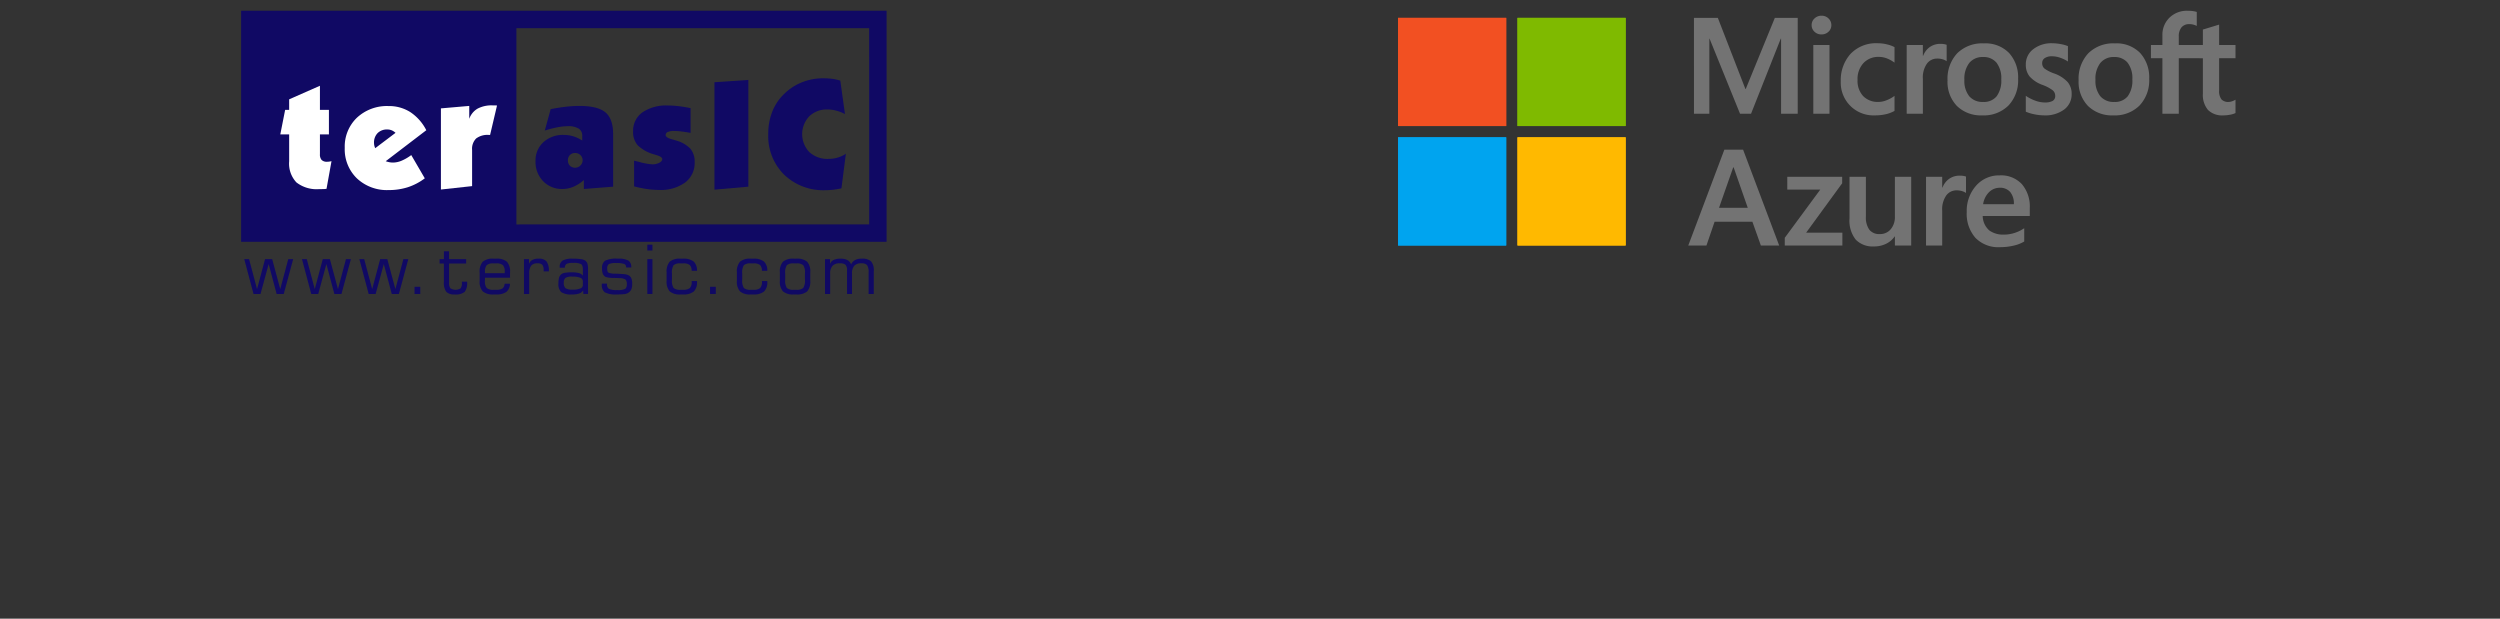<svg id="f635c40d-26bf-4773-b5cb-2e60e1d1626a" data-name="Layer 1" xmlns="http://www.w3.org/2000/svg" width="465" height="115.073" viewBox="0 0 465 115.073"><rect x="0" y="0" width="465" height="115.073" fill="#333333" stroke="none"/><g id="bd87c6f9-d676-4625-a098-da4f6e20ad7c" data-name="b474f07b-8603-475f-9e5e-9298a4b210b1"><path d="M324.714,28.334l6.714,17.83h-3.407l-1.579-4.426h-7.025l-1.517,4.426h-3.382l6.714-17.83ZM322.874,31.641,320.238,39.151h5.346L322.961,31.641Z" transform="translate(-0.5 -0.5)" fill="#737373"/><path d="M332.936,33.382h10.208v1.206L336.443,43.776h6.739v2.387H332.464v-1.43l6.602-8.964h-6.13Z" transform="translate(-0.5 -0.5)" fill="#737373"/><path d="M355.985,33.382V46.163h-3.034V44.485H352.902a4.072,4.072,0,0,1-1.598,1.362,5.029,5.029,0,0,1-2.244.491,4.376,4.376,0,0,1-3.388-1.262,5.642,5.642,0,0,1-1.163-3.922V33.382h3.046V40.792a3.884,3.884,0,0,0,.64,2.431,2.308,2.308,0,0,0,1.933.814,2.563,2.563,0,0,0,2.051-.902,3.498,3.498,0,0,0,.771-2.356V33.382Z" transform="translate(-0.5 -0.5)" fill="#737373"/><path d="M365.045,33.17a3.78,3.78,0,0,1,.647.05,2.679,2.679,0,0,1,.485.124v3.046a2.635,2.635,0,0,0-.69-.33,3.426,3.426,0,0,0-1.1-.155,2.335,2.335,0,0,0-1.871.933,4.478,4.478,0,0,0-.765,2.872v6.453h-3.009V33.382h3.009v2.014H361.8a3.529,3.529,0,0,1,1.243-1.635A3.373,3.373,0,0,1,365.045,33.17Z" transform="translate(-0.5 -0.5)" fill="#737373"/><path d="M377.007,42.943v2.474a6.56,6.56,0,0,1-1.952.765,10.94,10.94,0,0,1-2.574.292,5.93,5.93,0,0,1-4.544-1.728A6.755,6.755,0,0,1,366.314,39.934a7.023,7.023,0,0,1,1.734-4.892,5.664,5.664,0,0,1,4.395-1.921,5.284,5.284,0,0,1,4.122,1.623,6.42,6.42,0,0,1,1.473,4.482v1.455h-8.753a3.624,3.624,0,0,0,1.237,2.691,4.403,4.403,0,0,0,2.679.765,6.438,6.438,0,0,0,2.064-.33A6.702,6.702,0,0,0,377.007,42.943ZM375.08,38.48a3.34,3.34,0,0,0-.69-2.275,2.455,2.455,0,0,0-1.946-.783,2.812,2.812,0,0,0-1.94.776,3.971,3.971,0,0,0-1.144,2.282Z" transform="translate(-0.5 -0.5)" fill="#737373"/><path d="M334.874,3.821v17.83h-3.096V7.676h-.05l-5.533,13.975H324.144l-5.67-13.975h-.037V21.651h-2.86V3.821h4.439l5.123,13.217h.074L330.622,3.821Zm2.589,1.355a1.638,1.638,0,0,1,.541-1.25,1.824,1.824,0,0,1,1.287-.504,1.799,1.799,0,0,1,1.318.516,1.678,1.678,0,0,1,.522,1.237,1.613,1.613,0,0,1-.535,1.231,1.846,1.846,0,0,1-1.306.497,1.811,1.811,0,0,1-1.299-.503A1.628,1.628,0,0,1,337.463,5.176Zm3.32,3.693v12.782H337.774V8.869Zm9.126,10.593a4.154,4.154,0,0,0,1.479-.311,6.222,6.222,0,0,0,1.492-.821v2.797a6.026,6.026,0,0,1-1.635.622,8.908,8.908,0,0,1-2.008.211,6.081,6.081,0,0,1-6.353-5.796q-.013-.272-.001-.545a7.289,7.289,0,0,1,1.803-5.079,6.533,6.533,0,0,1,5.11-1.995,6.985,6.985,0,0,1,1.71.218,5.71,5.71,0,0,1,1.374.503v2.885a6.153,6.153,0,0,0-1.424-.79,4.11,4.11,0,0,0-1.486-.28,3.771,3.771,0,0,0-2.872,1.156,4.353,4.353,0,0,0-1.094,3.121,4.154,4.154,0,0,0,1.051,3.021,3.793,3.793,0,0,0,2.854,1.082Zm11.538-10.805a3.812,3.812,0,0,1,.647.05,2.699,2.699,0,0,1,.485.124V11.878a2.627,2.627,0,0,0-.69-.329,3.418,3.418,0,0,0-1.1-.155,2.336,2.336,0,0,0-1.871.932,4.48,4.48,0,0,0-.765,2.872v6.453h-3.009V8.869h3.009v2.014h.05a3.528,3.528,0,0,1,1.243-1.635,3.373,3.373,0,0,1,2.002-.59Zm1.294,6.788a6.923,6.923,0,0,1,1.79-5.023,6.593,6.593,0,0,1,4.973-1.853,6.128,6.128,0,0,1,4.681,1.784,6.733,6.733,0,0,1,1.685,4.818,6.793,6.793,0,0,1-1.79,4.948,6.485,6.485,0,0,1-4.874,1.84,6.375,6.375,0,0,1-4.718-1.747,6.443,6.443,0,0,1-1.747-4.768Zm3.133-.099a4.567,4.567,0,0,0,.908,3.059,3.237,3.237,0,0,0,2.598,1.057,3.03,3.03,0,0,0,2.499-1.057,4.887,4.887,0,0,0,.858-3.133,4.717,4.717,0,0,0-.889-3.115,3.087,3.087,0,0,0-2.493-1.05,3.152,3.152,0,0,0-2.568,1.1A4.788,4.788,0,0,0,365.875,15.347Zm14.472-3.121a1.289,1.289,0,0,0,.41,1.013,7.022,7.022,0,0,0,1.815.926,6.153,6.153,0,0,1,2.53,1.623,3.364,3.364,0,0,1,.727,2.182,3.507,3.507,0,0,1-1.386,2.897,5.889,5.889,0,0,1-3.749,1.094,9.022,9.022,0,0,1-1.759-.193,7.838,7.838,0,0,1-1.635-.491v-2.959a7.412,7.412,0,0,0,1.766.907,5.173,5.173,0,0,0,1.716.336,3.057,3.057,0,0,0,1.505-.286,1.022,1.022,0,0,0,.485-.957,1.33,1.33,0,0,0-.503-1.051,7.462,7.462,0,0,0-1.909-.989,5.895,5.895,0,0,1-2.362-1.566,3.431,3.431,0,0,1-.696-2.213,3.497,3.497,0,0,1,1.374-2.841,5.482,5.482,0,0,1,3.562-1.113,8.622,8.622,0,0,1,1.504.149,6.655,6.655,0,0,1,1.393.386v2.86a6.427,6.427,0,0,0-1.393-.684,4.646,4.646,0,0,0-1.579-.286,2.302,2.302,0,0,0-1.337.336,1.065,1.065,0,0,0-.479.92Zm6.776,3.22a6.923,6.923,0,0,1,1.79-5.023,6.594,6.594,0,0,1,4.973-1.853,6.128,6.128,0,0,1,4.681,1.784,6.733,6.733,0,0,1,1.685,4.818,6.793,6.793,0,0,1-1.79,4.948,6.485,6.485,0,0,1-4.874,1.84,6.375,6.375,0,0,1-4.718-1.747,6.443,6.443,0,0,1-1.747-4.768Zm3.133-.099a4.567,4.567,0,0,0,.908,3.059,3.237,3.237,0,0,0,2.598,1.057,3.03,3.03,0,0,0,2.499-1.057,4.887,4.887,0,0,0,.858-3.133,4.717,4.717,0,0,0-.889-3.115,3.087,3.087,0,0,0-2.493-1.05,3.152,3.152,0,0,0-2.568,1.1,4.788,4.788,0,0,0-.914,3.139Zm19.979-4.016H405.754V21.651h-3.046V11.331h-2.139V8.869H402.708v-1.778a4.423,4.423,0,0,1,1.312-3.301,4.6,4.6,0,0,1,3.363-1.287,7.464,7.464,0,0,1,.97.056,3.847,3.847,0,0,1,.746.168V5.326a3.114,3.114,0,0,0-.522-.211,2.715,2.715,0,0,0-.858-.124,1.818,1.818,0,0,0-1.455.591,2.607,2.607,0,0,0-.51,1.747v1.542h4.481V5.997l3.021-.92V8.869H416.303V11.331h-3.046v5.98a2.52,2.52,0,0,0,.429,1.666,1.712,1.712,0,0,0,1.349.485,2.011,2.011,0,0,0,.628-.124,2.948,2.948,0,0,0,.64-.298v2.487a3.539,3.539,0,0,1-.951.298,6.49,6.49,0,0,1-1.312.137,3.731,3.731,0,0,1-2.853-1.013,4.317,4.317,0,0,1-.951-3.053Z" transform="translate(-0.5 -0.5)" fill="#737373"/><rect x="260.034" y="3.322" width="20.123" height="20.123" fill="#f25022"/><rect x="282.251" y="3.322" width="20.123" height="20.123" fill="#7fba00"/><rect x="260.034" y="25.539" width="20.123" height="20.123" fill="#00a4ef"/><rect x="282.251" y="25.539" width="20.123" height="20.123" fill="#ffb900"/><rect x="260.034" y="3.322" width="20.123" height="20.123" fill="#f25022"/><rect x="282.251" y="3.322" width="20.123" height="20.123" fill="#7fba00"/><rect x="260.034" y="25.539" width="20.123" height="20.123" fill="#00a4ef"/><rect x="282.251" y="25.539" width="20.123" height="20.123" fill="#ffb900"/></g><g id="b3a067f4-b487-4d7c-9f25-024812ae4ffb" data-name="b74f7bf3-9582-47b1-a94f-d252d04419fd"><path d="M45.346,2.5V45.478H165.407V2.5ZM98.985,42.236l-2.432.011V5.74l.672.002h64.936l.005,36.495Z" transform="translate(-0.5 -0.5)" fill="#100964" fill-rule="evenodd"/><path d="M52.637,25.494l.901-4.559h.745V18.975l5.724-2.522v4.483h1.672v4.559H60.007v3.696a1.502,1.502,0,0,0,.317,1.06,1.328,1.328,0,0,0,1.006.335,3.176,3.176,0,0,0,.408-.028,3.323,3.323,0,0,0,.422-.084L61.233,35.62a4.914,4.914,0,0,1-.558.049q-.279.006-.795.006a6.124,6.124,0,0,1-4.243-1.244,5.103,5.103,0,0,1-1.353-3.93V25.494Z" transform="translate(-0.5 -0.5)" fill="#fff"/><path d="M79.512,33.667a10.746,10.746,0,0,1-3.146,1.653,11.584,11.584,0,0,1-3.579.533,8.145,8.145,0,0,1-5.907-2.18,7.518,7.518,0,0,1-2.258-5.661,7.425,7.425,0,0,1,2.265-5.618,8.182,8.182,0,0,1,5.9-2.167,7.343,7.343,0,0,1,4.034,1.127,8.815,8.815,0,0,1,2.971,3.368l-7.55,5.764a4.966,4.966,0,0,0,.692.188,3.44,3.44,0,0,0,.65.063,4.245,4.245,0,0,0,1.586-.334,8.666,8.666,0,0,0,1.824-1.059Zm-9.222-5.604,3.778-2.854a2.475,2.475,0,0,0-.718-.473,2.071,2.071,0,0,0-.801-.153,2.438,2.438,0,0,0-1.813.675,2.486,2.486,0,0,0-.669,1.831,2.147,2.147,0,0,0,.056.48A2.687,2.687,0,0,0,70.29,28.063Z" transform="translate(-0.5 -0.5)" fill="#fff"/><path d="M82.511,35.751V20.657l5.268-.456v2.406a3.569,3.569,0,0,1,1.544-1.898A5.559,5.559,0,0,1,92.117,20.1q.336,0,.505.005.169.006.323.017L91.657,25.596h-.224a3.524,3.524,0,0,0-2.373.663,2.709,2.709,0,0,0-.749,2.129v6.73Z" transform="translate(-0.5 -0.5)" fill="#fff"/><path d="M101.831,24.785l1.094-3.983q1.539-.308,2.873-.454a22.641,22.641,0,0,1,2.455-.147q3.439,0,4.866,1.206,1.426,1.206,1.426,4.091v9.722l-5.445.431V33.99a7.333,7.333,0,0,1-1.958,1.252,5.179,5.179,0,0,1-2.013.408,4.821,4.821,0,0,1-3.608-1.449,5.122,5.122,0,0,1-1.412-3.732,4.576,4.576,0,0,1,1.462-3.522,5.392,5.392,0,0,1,3.812-1.351,5.973,5.973,0,0,1,1.756.259,6.504,6.504,0,0,1,1.657.789v-.853a1.54,1.54,0,0,0-.658-1.373,3.708,3.708,0,0,0-2.041-.444,10.271,10.271,0,0,0-1.903.199A21.318,21.318,0,0,0,101.831,24.785Zm4.305,5.539a1.373,1.373,0,0,0,.362,1.003,1.416,1.416,0,0,0,1.935-.021,1.351,1.351,0,0,0-.961-2.343,1.304,1.304,0,0,0-.967.372A1.34,1.34,0,0,0,106.136,30.325Z" transform="translate(-0.5 -0.5)" fill="#100964"/><path d="M118.44,30.384q.292.069.852.209a12.563,12.563,0,0,0,2.486.473,2.838,2.838,0,0,0,1.356-.293q.544-.292.545-.682,0-.404-1.02-.725c-.215-.065-.381-.116-.503-.153a7.117,7.117,0,0,1-3.038-1.685,3.681,3.681,0,0,1-.859-2.552,4.199,4.199,0,0,1,1.721-3.572,7.875,7.875,0,0,1,4.784-1.279,16.729,16.729,0,0,1,1.987.126q1.048.126,2.196.364v4.6q-.938-.17-1.709-.262a11.613,11.613,0,0,0-1.357-.092,2.825,2.825,0,0,0-1.177.189.604.604,0,0,0-.392.566q0,.475,1.134.783.505.14.799.237a5.755,5.755,0,0,1,2.669,1.529,3.738,3.738,0,0,1,.792,2.508,4.528,4.528,0,0,1-1.77,3.771,7.684,7.684,0,0,1-4.849,1.383,15.736,15.736,0,0,1-2.26-.168,21.828,21.828,0,0,1-2.385-.491Z" transform="translate(-0.5 -0.5)" fill="#100964"/><path d="M133.388,35.777V15.795l6.306-.431V35.22Z" transform="translate(-0.5 -0.5)" fill="#100964"/><path d="M157.663,21.711a7.863,7.863,0,0,0-1.655-.641,6.493,6.493,0,0,0-1.613-.209,4.654,4.654,0,0,0-3.374,1.277,4.827,4.827,0,0,0,.021,6.654,4.943,4.943,0,0,0,3.534,1.262,6.146,6.146,0,0,0,1.69-.23,5.765,5.765,0,0,0,1.565-.719l-.824,6.43q-.769.164-1.518.254a12.375,12.375,0,0,1-1.462.089,10.501,10.501,0,0,1-7.68-2.893,10.086,10.086,0,0,1-2.952-7.536,11.255,11.255,0,0,1,.77-4.236,9.243,9.243,0,0,1,2.294-3.341,9.863,9.863,0,0,1,3.267-2.09,10.593,10.593,0,0,1,3.896-.72,12.666,12.666,0,0,1,1.706.105,8.632,8.632,0,0,1,1.469.329Z" transform="translate(-0.5 -0.5)" fill="#100964"/><path d="M45.928,48.695h.899l1.484,5.578,1.49-5.578h1.324l1.502,5.578,1.489-5.578h.917L53.278,55.178H51.954L50.471,49.618,48.956,55.178H47.657Z" transform="translate(-0.5 -0.5)" fill="#100964"/><path d="M56.664,48.695H57.563l1.484,5.578,1.49-5.578H61.86l1.502,5.578,1.489-5.578h.917L64.014,55.178H62.691L61.207,49.618,59.693,55.178H58.394Z" transform="translate(-0.5 -0.5)" fill="#100964"/><path d="M67.342,48.695H68.241l1.484,5.578,1.49-5.578h1.324l1.502,5.578,1.489-5.578h.917L74.692,55.178H73.369l-1.484-5.56L70.371,55.178H69.072Z" transform="translate(-0.5 -0.5)" fill="#100964"/><path d="M77.601,55.178V53.842h1.07v1.336Z" transform="translate(-0.5 -0.5)" fill="#100964"/><path d="M82.268,49.511v-.817h.798V47.238h.962v1.456h3.178v.817H84.028v3.575a1.588,1.588,0,0,0,.249,1.039,1.794,1.794,0,0,0,1.891.009,1.611,1.611,0,0,0,.243-1.048v-.191h.973v.055a2.735,2.735,0,0,1-.453,1.842,2.672,2.672,0,0,1-1.882.474,1.978,1.978,0,0,1-1.55-.502,2.831,2.831,0,0,1-.435-1.814V49.511Z" transform="translate(-0.5 -0.5)" fill="#100964"/><path d="M92.32,55.267a2.864,2.864,0,0,1-2.028-.567,2.735,2.735,0,0,1-.578-1.988V51.174a2.76,2.76,0,0,1,.575-1.995,2.841,2.841,0,0,1,2.019-.567h.449a2.876,2.876,0,0,1,2.033.567,2.746,2.746,0,0,1,.579,1.995v.978l-4.66.006c-.004.066-.007.139-.009.218-.002.08-.003.192-.003.336a2.034,2.034,0,0,0,.32,1.345,1.788,1.788,0,0,0,1.292.342h.449A2.126,2.126,0,0,0,93.962,54.15a1.148,1.148,0,0,0,.394-.871H95.356a1.996,1.996,0,0,1-.677,1.52,3.127,3.127,0,0,1-1.91.468Zm-1.612-3.957h3.666V51.057a1.768,1.768,0,0,0-.326-1.239,1.866,1.866,0,0,0-1.292-.326h-.449a1.829,1.829,0,0,0-1.279.326,1.791,1.791,0,0,0-.32,1.239Z" transform="translate(-0.5 -0.5)" fill="#100964"/><path d="M97.962,55.178V48.695h.932v.889a1.393,1.393,0,0,1,.633-.738,2.391,2.391,0,0,1,1.144-.234,1.848,1.848,0,0,1,1.486.511,2.885,2.885,0,0,1,.427,1.808V50.981h-.968v-.191a1.596,1.596,0,0,0-.246-1.043,1.246,1.246,0,0,0-.928-.268,1.379,1.379,0,0,0-1.155.453,2.412,2.412,0,0,0-.356,1.48V55.178Z" transform="translate(-0.5 -0.5)" fill="#100964"/><path d="M108.964,54.497a1.276,1.276,0,0,1-.705.588,3.902,3.902,0,0,1-1.338.182,3.348,3.348,0,0,1-2.036-.435,2.042,2.042,0,0,1-.517-1.617,3.78,3.78,0,0,1,.119-1.072,1.291,1.291,0,0,1,.397-.623,1.464,1.464,0,0,1,.686-.28,7.669,7.669,0,0,1,1.3-.083,4.805,4.805,0,0,1,1.345.144,1.274,1.274,0,0,1,.698.482v-1.118c0-.529-.103-.872-.307-1.027a3.069,3.069,0,0,0-1.542-.234,2.51,2.51,0,0,0-1.193.188.797.797,0,0,0-.307.705h-.956v-.148a1.309,1.309,0,0,1,.538-1.183,3.571,3.571,0,0,1,1.856-.353,10.53,10.53,0,0,1,1.563.086,1.853,1.853,0,0,1,.794.276,1.198,1.198,0,0,1,.4.548,3.682,3.682,0,0,1,.117,1.118v4.537h-.876Zm-.05-.968V52.843a.711.711,0,0,0-.471-.678,3.834,3.834,0,0,0-1.499-.216,2.279,2.279,0,0,0-1.258.237,1.079,1.079,0,0,0-.317.91,1.234,1.234,0,0,0,.336,1.021,2.407,2.407,0,0,0,1.345.256,3.441,3.441,0,0,0,1.384-.219.685.685,0,0,0,.481-.626Z" transform="translate(-0.5 -0.5)" fill="#100964"/><path d="M112.432,53.253h.975v.148a.886.886,0,0,0,.37.824,3.23,3.23,0,0,0,1.482.225,3.071,3.071,0,0,0,1.538-.228,1.078,1.078,0,0,0,.289-.88,1.134,1.134,0,0,0-.237-.847,2.24,2.24,0,0,0-1.186-.261c-.234-.013-.55-.025-.947-.037a4.85,4.85,0,0,1-1.55-.178,1.175,1.175,0,0,1-.526-.555,2.56,2.56,0,0,1-.157-1.01,1.671,1.671,0,0,1,.548-1.46,4.871,4.871,0,0,1,2.411-.381,3.67,3.67,0,0,1,1.96.362,1.447,1.447,0,0,1,.514,1.271h-.962v-.062a.591.591,0,0,0-.371-.592,4.318,4.318,0,0,0-1.478-.163,2.916,2.916,0,0,0-1.364.198.939.939,0,0,0-.294.826,1.778,1.778,0,0,0,.055.537.423.423,0,0,0,.196.234,3.437,3.437,0,0,0,1.279.18c.168.005.297.009.387.013q.812.031,1.273.083a2.292,2.292,0,0,1,.658.145,1.211,1.211,0,0,1,.612.565,2.509,2.509,0,0,1,.181,1.07,2.563,2.563,0,0,1-.179,1.083,1.618,1.618,0,0,1-.639.652,1.696,1.696,0,0,1-.683.193,11.272,11.272,0,0,1-1.317.059,4.361,4.361,0,0,1-2.279-.397,1.66,1.66,0,0,1-.556-1.444Z" transform="translate(-0.5 -0.5)" fill="#100964"/><path d="M120.9,47.093V46.01h.956v1.083Zm0,8.085V48.695h.956V55.178Z" transform="translate(-0.5 -0.5)" fill="#100964"/><path d="M127.097,55.267a2.866,2.866,0,0,1-2.029-.567,2.74,2.74,0,0,1-.578-1.989V51.173a2.762,2.762,0,0,1,.575-1.994,2.843,2.843,0,0,1,2.019-.567h.449a3,3,0,0,1,1.98.527,2.239,2.239,0,0,1,.631,1.727l-.994.006a1.515,1.515,0,0,0-.356-1.084,1.937,1.937,0,0,0-1.261-.296h-.449a1.797,1.797,0,0,0-1.295.332,2.58,2.58,0,0,0-.305,1.564v1.107a2.579,2.579,0,0,0,.308,1.571,1.797,1.797,0,0,0,1.292.332h.449a1.878,1.878,0,0,0,1.282-.324,1.622,1.622,0,0,0,.335-1.18v-.111h.994v.123a2.358,2.358,0,0,1-.6,1.814,2.953,2.953,0,0,1-1.999.545Z" transform="translate(-0.5 -0.5)" fill="#100964"/><path d="M132.569,55.178V53.842h1.07v1.336Z" transform="translate(-0.5 -0.5)" fill="#100964"/><path d="M140.168,55.267a2.862,2.862,0,0,1-2.028-.567,2.737,2.737,0,0,1-.578-1.989V51.173a2.757,2.757,0,0,1,.575-1.994,2.839,2.839,0,0,1,2.018-.567h.45a3,3,0,0,1,1.98.527,2.238,2.238,0,0,1,.631,1.727l-.993.006a1.519,1.519,0,0,0-.357-1.084,1.937,1.937,0,0,0-1.261-.296h-.45a1.796,1.796,0,0,0-1.295.332,2.58,2.58,0,0,0-.305,1.564v1.107a2.579,2.579,0,0,0,.308,1.571,1.797,1.797,0,0,0,1.292.332h.45a1.876,1.876,0,0,0,1.282-.324,1.621,1.621,0,0,0,.336-1.18v-.111h.993v.123a2.351,2.351,0,0,1-.601,1.814,2.95,2.95,0,0,1-1.998.545Z" transform="translate(-0.5 -0.5)" fill="#100964"/><path d="M148.162,55.267a2.866,2.866,0,0,1-2.029-.567,2.737,2.737,0,0,1-.578-1.988V51.173a2.761,2.761,0,0,1,.575-1.994,2.844,2.844,0,0,1,2.019-.567h.449a2.877,2.877,0,0,1,2.033.567,2.745,2.745,0,0,1,.578,1.994v1.538a2.739,2.739,0,0,1-.575,1.991,2.867,2.867,0,0,1-2.024.564Zm2.054-2.77v-1.108a2.54,2.54,0,0,0-.31-1.561,1.823,1.823,0,0,0-1.307-.336h-.449a1.797,1.797,0,0,0-1.295.332,2.58,2.58,0,0,0-.305,1.564v1.108a2.577,2.577,0,0,0,.308,1.57,1.797,1.797,0,0,0,1.292.332h.449a1.807,1.807,0,0,0,1.304-.339,2.54,2.54,0,0,0,.313-1.564Z" transform="translate(-0.5 -0.5)" fill="#100964"/><path d="M153.949,55.178V48.695h.938v.889a1.373,1.373,0,0,1,.679-.735,2.851,2.851,0,0,1,1.258-.237,2.721,2.721,0,0,1,1.288.252,1.544,1.544,0,0,1,.692.818,1.815,1.815,0,0,1,.747-.818,2.532,2.532,0,0,1,1.214-.252,2.431,2.431,0,0,1,1.766.505,2.592,2.592,0,0,1,.491,1.815V55.178h-.962v-3.945a2.417,2.417,0,0,0-.279-1.418,1.384,1.384,0,0,0-1.091-.336,1.667,1.667,0,0,0-1.305.458,2.187,2.187,0,0,0-.408,1.474V55.178h-.931V50.79a1.455,1.455,0,0,0-.279-1.04,1.559,1.559,0,0,0-1.067-.271,1.763,1.763,0,0,0-1.354.468,2.103,2.103,0,0,0-.434,1.465V55.178Z" transform="translate(-0.5 -0.5)" fill="#100964"/></g><rect width="465" height="115.073" fill="none"/></svg>